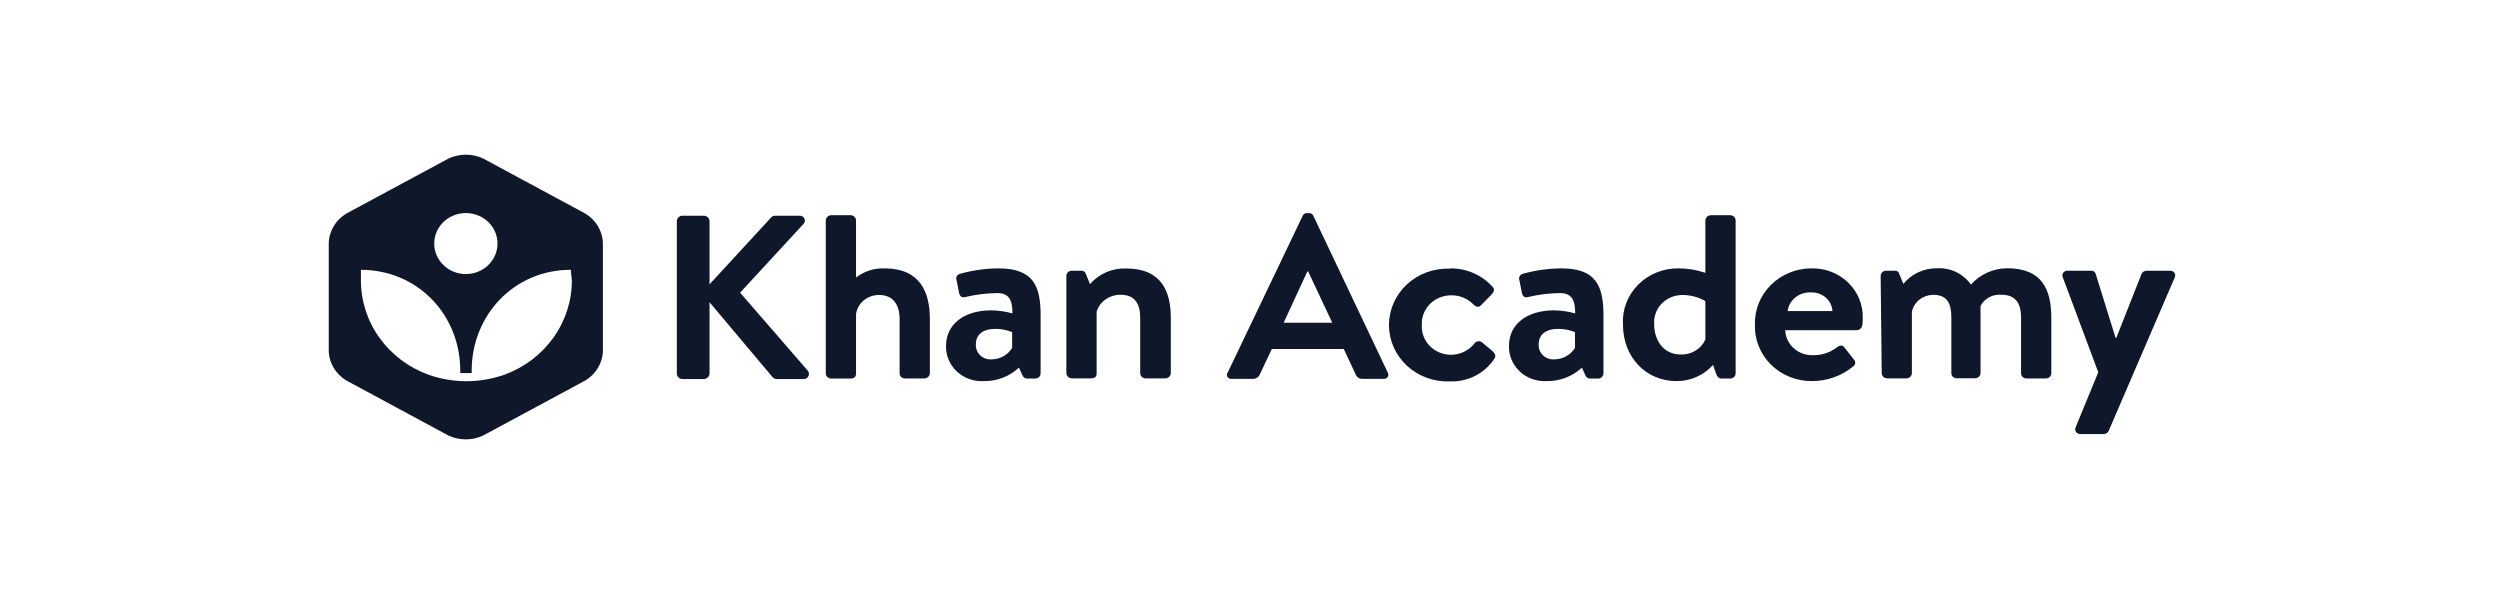<svg width="202" height="48" viewBox="0 0 202 48" fill="none" xmlns="http://www.w3.org/2000/svg">
<g clip-path="url(#clip0_10_1817)">
<path d="M54.688 17.839C54.696 17.726 54.75 17.62 54.837 17.544C54.924 17.468 55.038 17.426 55.156 17.429H56.861C56.985 17.429 57.104 17.476 57.192 17.561C57.28 17.646 57.33 17.761 57.33 17.88V22.973L62.264 17.618C62.307 17.558 62.364 17.509 62.431 17.476C62.498 17.443 62.573 17.427 62.648 17.429H64.608C64.691 17.425 64.772 17.446 64.842 17.488C64.913 17.53 64.968 17.591 65.001 17.664C65.034 17.737 65.044 17.818 65.028 17.896C65.013 17.974 64.973 18.046 64.915 18.102L59.801 23.647L65.281 29.964C65.328 30.026 65.357 30.1 65.363 30.177C65.37 30.253 65.354 30.331 65.318 30.399C65.281 30.468 65.226 30.526 65.158 30.566C65.09 30.607 65.012 30.629 64.932 30.629H62.801C62.735 30.633 62.669 30.623 62.608 30.6C62.546 30.578 62.49 30.543 62.443 30.498L57.33 24.419V30.169C57.33 30.29 57.281 30.405 57.193 30.491C57.105 30.577 56.986 30.627 56.861 30.629H55.156C55.094 30.629 55.032 30.617 54.975 30.594C54.917 30.571 54.865 30.537 54.822 30.494C54.778 30.451 54.744 30.4 54.721 30.344C54.698 30.289 54.686 30.229 54.688 30.169V17.839ZM66.722 17.798C66.73 17.692 66.777 17.592 66.855 17.516C66.934 17.441 67.037 17.395 67.148 17.388H68.733C68.846 17.39 68.954 17.433 69.035 17.51C69.116 17.586 69.163 17.689 69.168 17.798V22.423C69.817 21.918 70.635 21.655 71.469 21.684C74.35 21.684 75.134 23.606 75.134 25.791V30.161C75.129 30.271 75.082 30.375 75.002 30.453C74.921 30.53 74.813 30.576 74.699 30.58H73.114C73 30.578 72.891 30.532 72.812 30.454C72.732 30.376 72.688 30.27 72.688 30.161V25.774C72.688 24.567 72.117 23.836 71.043 23.836C70.591 23.827 70.151 23.977 69.806 24.259C69.461 24.54 69.234 24.933 69.168 25.364V30.169C69.168 30.415 69.048 30.588 68.69 30.588H67.148C67.035 30.584 66.927 30.538 66.848 30.46C66.769 30.382 66.724 30.278 66.722 30.169V17.798ZM80.102 25.076C80.679 25.086 81.252 25.169 81.807 25.323C81.807 24.214 81.517 23.68 80.554 23.68C79.692 23.694 78.834 23.801 77.997 24C77.699 24.099 77.528 23.893 77.486 23.63L77.29 22.645C77.269 22.592 77.26 22.536 77.263 22.479C77.267 22.423 77.283 22.368 77.31 22.318C77.338 22.268 77.376 22.225 77.423 22.19C77.469 22.156 77.523 22.132 77.58 22.119C78.585 21.839 79.626 21.692 80.673 21.684C83.494 21.684 84.082 23.096 84.082 25.479V30.169C84.082 30.28 84.037 30.387 83.955 30.465C83.874 30.544 83.763 30.588 83.648 30.588H82.983C82.83 30.588 82.71 30.53 82.591 30.284L82.335 29.701C81.96 30.055 81.517 30.333 81.03 30.521C80.543 30.708 80.022 30.801 79.497 30.793C79.086 30.818 78.674 30.757 78.29 30.616C77.905 30.474 77.557 30.254 77.267 29.972C76.978 29.689 76.755 29.35 76.614 28.977C76.472 28.605 76.415 28.207 76.446 27.811C76.497 26.267 77.81 25.076 80.102 25.076ZM80.162 29.035C80.492 29.026 80.813 28.937 81.097 28.774C81.38 28.612 81.616 28.382 81.781 28.107V26.834C81.36 26.666 80.908 26.576 80.452 26.571C79.412 26.571 78.85 27.039 78.85 27.811C78.837 27.979 78.863 28.147 78.926 28.303C78.988 28.46 79.085 28.601 79.21 28.718C79.335 28.835 79.485 28.923 79.65 28.978C79.814 29.033 79.989 29.053 80.162 29.035ZM86.162 22.291C86.162 22.18 86.208 22.074 86.289 21.995C86.371 21.917 86.481 21.873 86.597 21.873H87.364C87.448 21.866 87.533 21.889 87.601 21.938C87.67 21.986 87.719 22.056 87.739 22.135L88.071 22.957C88.425 22.546 88.871 22.218 89.376 21.998C89.882 21.779 90.432 21.674 90.986 21.692C93.858 21.692 94.6 23.556 94.6 25.668V30.177C94.591 30.281 94.545 30.378 94.468 30.45C94.391 30.523 94.289 30.566 94.182 30.572H92.563C92.447 30.572 92.337 30.527 92.255 30.449C92.174 30.37 92.128 30.264 92.128 30.153V25.643C92.128 24.518 91.659 23.819 90.568 23.819C90.133 23.808 89.705 23.934 89.351 24.179C88.997 24.424 88.736 24.773 88.608 25.175V30.153C88.608 30.473 88.472 30.572 88.046 30.572H86.597C86.483 30.567 86.375 30.522 86.294 30.444C86.213 30.367 86.166 30.262 86.162 30.153V22.291ZM99.202 30.095L105.261 17.429C105.288 17.365 105.334 17.312 105.394 17.275C105.453 17.238 105.523 17.22 105.594 17.223H105.79C105.859 17.221 105.928 17.239 105.986 17.276C106.044 17.313 106.089 17.366 106.114 17.429L112.139 30.12C112.168 30.173 112.182 30.232 112.179 30.292C112.176 30.352 112.157 30.41 112.123 30.46C112.089 30.51 112.042 30.551 111.986 30.578C111.931 30.605 111.869 30.616 111.807 30.613H110.102C109.977 30.62 109.853 30.587 109.749 30.518C109.646 30.45 109.569 30.35 109.531 30.235L108.577 28.198H102.764L101.801 30.235C101.76 30.346 101.684 30.443 101.583 30.511C101.482 30.579 101.362 30.614 101.239 30.613H99.534C99.467 30.623 99.399 30.615 99.337 30.588C99.275 30.561 99.223 30.517 99.187 30.462C99.152 30.406 99.134 30.341 99.137 30.276C99.139 30.211 99.162 30.148 99.202 30.095ZM107.648 26.078L105.696 21.93H105.636L103.719 26.078H107.648ZM117.193 21.684C117.84 21.68 118.48 21.812 119.068 22.07C119.657 22.328 120.18 22.706 120.602 23.179C120.798 23.368 120.705 23.614 120.509 23.803L119.656 24.674C119.46 24.879 119.247 24.78 119.068 24.616C118.84 24.376 118.562 24.185 118.252 24.055C117.942 23.925 117.608 23.858 117.27 23.86C116.948 23.858 116.629 23.919 116.332 24.039C116.035 24.159 115.766 24.337 115.543 24.561C115.32 24.784 115.146 25.05 115.033 25.34C114.919 25.631 114.869 25.941 114.884 26.251C114.864 26.562 114.91 26.873 115.021 27.166C115.131 27.459 115.302 27.727 115.525 27.954C115.747 28.18 116.015 28.36 116.312 28.483C116.609 28.605 116.93 28.668 117.253 28.666C117.628 28.662 117.998 28.573 118.331 28.406C118.664 28.239 118.951 27.999 119.171 27.705C119.241 27.631 119.337 27.584 119.44 27.573C119.544 27.562 119.648 27.589 119.733 27.647L120.585 28.362C120.798 28.551 120.901 28.764 120.739 28.986C120.362 29.568 119.832 30.043 119.204 30.365C118.575 30.686 117.87 30.843 117.159 30.818C116.522 30.844 115.885 30.745 115.288 30.528C114.691 30.311 114.146 29.98 113.685 29.554C113.225 29.129 112.858 28.618 112.608 28.052C112.357 27.487 112.228 26.878 112.228 26.263C112.228 25.648 112.357 25.04 112.608 24.474C112.858 23.908 113.225 23.397 113.685 22.972C114.146 22.546 114.691 22.215 115.288 21.998C115.885 21.781 116.522 21.682 117.159 21.708L117.193 21.684ZM125.571 25.076C126.148 25.087 126.721 25.169 127.276 25.323C127.276 24.214 126.977 23.68 126.023 23.68C125.161 23.694 124.303 23.801 123.466 24C123.176 24.099 122.997 23.893 122.963 23.63L122.767 22.645C122.746 22.592 122.737 22.536 122.741 22.479C122.744 22.423 122.76 22.368 122.788 22.318C122.815 22.268 122.853 22.225 122.9 22.19C122.946 22.156 123 22.132 123.057 22.119C124.063 21.839 125.104 21.692 126.151 21.684C128.963 21.684 129.56 23.096 129.56 25.479V30.169C129.56 30.279 129.515 30.384 129.435 30.462C129.356 30.541 129.247 30.586 129.134 30.588H128.469C128.307 30.588 128.196 30.53 128.077 30.284L127.821 29.701C127.446 30.054 127.002 30.332 126.515 30.519C126.028 30.707 125.507 30.8 124.983 30.793C124.572 30.818 124.16 30.757 123.776 30.616C123.391 30.474 123.042 30.254 122.753 29.972C122.464 29.689 122.241 29.35 122.099 28.977C121.958 28.605 121.901 28.207 121.932 27.811C121.975 26.267 123.287 25.076 125.571 25.076ZM125.631 29.035C125.961 29.026 126.284 28.936 126.569 28.774C126.854 28.612 127.091 28.382 127.259 28.107V26.834C126.837 26.666 126.386 26.576 125.929 26.571C124.889 26.571 124.327 27.039 124.327 27.811C124.313 27.978 124.338 28.146 124.399 28.303C124.461 28.459 124.557 28.601 124.681 28.718C124.806 28.835 124.955 28.924 125.119 28.978C125.283 29.033 125.458 29.053 125.631 29.035ZM135.619 21.684C136.36 21.685 137.095 21.807 137.793 22.045V17.798C137.801 17.692 137.848 17.592 137.926 17.516C138.005 17.441 138.108 17.395 138.219 17.388H139.804C139.917 17.39 140.025 17.433 140.106 17.51C140.187 17.586 140.234 17.689 140.239 17.798V30.169C140.239 30.28 140.193 30.387 140.111 30.465C140.03 30.544 139.919 30.588 139.804 30.588H139.08C138.867 30.588 138.73 30.415 138.653 30.169L138.415 29.487C138.05 29.897 137.598 30.226 137.089 30.452C136.58 30.677 136.026 30.794 135.466 30.793C132.994 30.793 131.136 28.871 131.136 26.226C131.099 25.639 131.187 25.051 131.396 24.498C131.605 23.945 131.93 23.44 132.351 23.014C132.772 22.587 133.279 22.249 133.841 22.02C134.404 21.791 135.009 21.677 135.619 21.684ZM137.793 24.329C137.224 23.999 136.572 23.829 135.909 23.836C135.595 23.839 135.285 23.905 134.998 24.029C134.711 24.154 134.454 24.334 134.243 24.558C134.032 24.782 133.871 25.046 133.771 25.333C133.67 25.62 133.632 25.924 133.659 26.226C133.659 27.458 134.384 28.641 135.798 28.641C136.219 28.659 136.635 28.553 136.991 28.337C137.347 28.122 137.627 27.806 137.793 27.434V24.329ZM146.358 21.684C146.91 21.67 147.459 21.765 147.971 21.963C148.483 22.162 148.948 22.459 149.337 22.836C149.726 23.214 150.03 23.665 150.232 24.16C150.433 24.655 150.527 25.185 150.509 25.717C150.509 25.848 150.509 26.152 150.466 26.284C150.456 26.388 150.407 26.485 150.329 26.557C150.251 26.63 150.148 26.672 150.04 26.678H144.244C144.254 26.953 144.32 27.224 144.439 27.474C144.557 27.725 144.726 27.95 144.935 28.138C145.144 28.326 145.389 28.472 145.657 28.568C145.924 28.664 146.209 28.709 146.494 28.699C147.197 28.712 147.883 28.485 148.429 28.058C148.651 27.885 148.881 27.869 149.017 28.058L149.784 29.035C149.825 29.073 149.856 29.119 149.876 29.169C149.896 29.22 149.905 29.274 149.901 29.328C149.897 29.383 149.88 29.435 149.853 29.482C149.825 29.53 149.787 29.571 149.742 29.602C148.805 30.378 147.61 30.801 146.375 30.793C145.76 30.794 145.152 30.675 144.585 30.443C144.019 30.212 143.507 29.873 143.08 29.447C142.653 29.02 142.319 28.515 142.099 27.962C141.879 27.409 141.777 26.818 141.798 26.226C141.78 25.637 141.885 25.051 142.105 24.502C142.326 23.952 142.659 23.451 143.084 23.028C143.509 22.604 144.017 22.267 144.58 22.036C145.142 21.805 145.747 21.686 146.358 21.684ZM148.063 25.134C148.038 24.718 147.846 24.328 147.528 24.047C147.209 23.767 146.79 23.617 146.358 23.63C145.9 23.597 145.445 23.735 145.089 24.014C144.732 24.294 144.5 24.694 144.44 25.134H148.063ZM151.957 22.291C151.957 22.182 152.002 22.076 152.082 21.998C152.161 21.92 152.27 21.875 152.384 21.873H153.091C153.173 21.864 153.255 21.885 153.322 21.93C153.389 21.975 153.437 22.042 153.457 22.119L153.79 22.94C154.116 22.537 154.536 22.212 155.015 21.993C155.495 21.773 156.021 21.665 156.551 21.675C157.082 21.652 157.609 21.762 158.083 21.994C158.556 22.226 158.959 22.572 159.253 22.998C159.611 22.588 160.057 22.258 160.56 22.03C161.063 21.801 161.612 21.681 162.168 21.675C165.057 21.675 165.747 23.45 165.747 25.709V30.161C165.746 30.217 165.734 30.272 165.71 30.324C165.687 30.375 165.653 30.422 165.611 30.46C165.569 30.499 165.52 30.53 165.466 30.55C165.412 30.571 165.354 30.581 165.296 30.58H163.727C163.614 30.578 163.505 30.532 163.425 30.454C163.346 30.376 163.301 30.27 163.301 30.161V25.643C163.301 24.518 162.867 23.819 161.733 23.819C161.387 23.784 161.039 23.852 160.734 24.014C160.429 24.175 160.183 24.423 160.028 24.723C160.028 24.723 160.028 25.158 160.028 25.544V30.144C160.026 30.253 159.981 30.358 159.902 30.436C159.823 30.513 159.715 30.559 159.602 30.563H158.102C158.045 30.564 157.988 30.554 157.935 30.534C157.881 30.513 157.833 30.482 157.792 30.443C157.752 30.404 157.72 30.357 157.698 30.306C157.677 30.255 157.667 30.2 157.668 30.144V25.643C157.668 24.518 157.335 23.819 156.185 23.819C155.784 23.829 155.399 23.968 155.09 24.213C154.78 24.459 154.566 24.797 154.48 25.175V30.153C154.478 30.262 154.433 30.366 154.354 30.444C154.274 30.522 154.167 30.567 154.054 30.572H152.469C152.356 30.567 152.249 30.522 152.169 30.444C152.09 30.366 152.045 30.262 152.043 30.153L151.957 22.291ZM166.685 22.439C166.65 22.378 166.634 22.308 166.638 22.238C166.641 22.169 166.664 22.101 166.704 22.043C166.745 21.984 166.801 21.938 166.866 21.908C166.932 21.878 167.005 21.866 167.077 21.873H168.952C169.034 21.866 169.117 21.886 169.185 21.931C169.253 21.976 169.303 22.043 169.327 22.119L170.946 27.319H170.989L173.043 22.119C173.179 21.889 173.332 21.873 173.614 21.873H175.318C175.39 21.866 175.463 21.878 175.529 21.908C175.594 21.938 175.65 21.984 175.691 22.043C175.731 22.101 175.754 22.169 175.757 22.238C175.761 22.308 175.745 22.378 175.71 22.439L170.384 34.81C170.35 34.885 170.296 34.949 170.227 34.995C170.157 35.042 170.076 35.069 169.992 35.073H168.117C168.043 35.079 167.969 35.065 167.902 35.034C167.836 35.002 167.78 34.954 167.739 34.894C167.699 34.834 167.677 34.765 167.674 34.694C167.671 34.623 167.689 34.552 167.725 34.49L169.54 30.079L166.685 22.439Z" fill="#0F172A"/>
<path fill-rule="evenodd" clip-rule="evenodd" d="M26.977 18.251C27.222 17.851 27.562 17.513 27.969 17.264L36.236 12.812C36.673 12.605 37.155 12.498 37.642 12.498C38.13 12.498 38.611 12.605 39.048 12.812L47.307 17.264C47.714 17.513 48.054 17.851 48.298 18.251C48.543 18.651 48.685 19.101 48.713 19.564V28.436C48.685 28.899 48.543 29.35 48.298 29.75C48.054 30.149 47.714 30.488 47.307 30.736L39.04 35.188C38.602 35.395 38.121 35.502 37.633 35.502C37.146 35.502 36.665 35.395 36.227 35.188L27.969 30.736C27.562 30.488 27.222 30.149 26.977 29.75C26.733 29.35 26.591 28.899 26.562 28.436V19.564C26.591 19.101 26.733 18.651 26.977 18.251ZM40.199 19.679C40.199 21.04 39.054 22.144 37.642 22.144C36.23 22.144 35.085 21.04 35.085 19.679C35.085 18.318 36.23 17.215 37.642 17.215C39.054 17.215 40.199 18.318 40.199 19.679ZM38.111 29.956C38.111 25.462 41.537 21.799 46.122 21.799C46.128 21.866 46.134 21.933 46.139 22L46.139 22L46.139 22C46.157 22.211 46.175 22.42 46.207 22.62C46.216 24.279 45.699 25.9 44.726 27.268C43.753 28.636 42.37 29.686 40.761 30.276C39.772 30.623 38.728 30.801 37.676 30.802C36.632 30.8 35.596 30.622 34.616 30.276C33.006 29.688 31.62 28.64 30.645 27.271C29.67 25.903 29.153 24.28 29.162 22.62V21.799C33.781 21.815 37.19 25.462 37.19 29.956V30.144H38.111V29.956Z" fill="#0F172A"/>
</g>
<defs>
<clipPath id="clip0_10_1817">
<rect width="150" height="23" fill="white" transform="translate(26 12.5)"/>
</clipPath>
</defs>
</svg>
